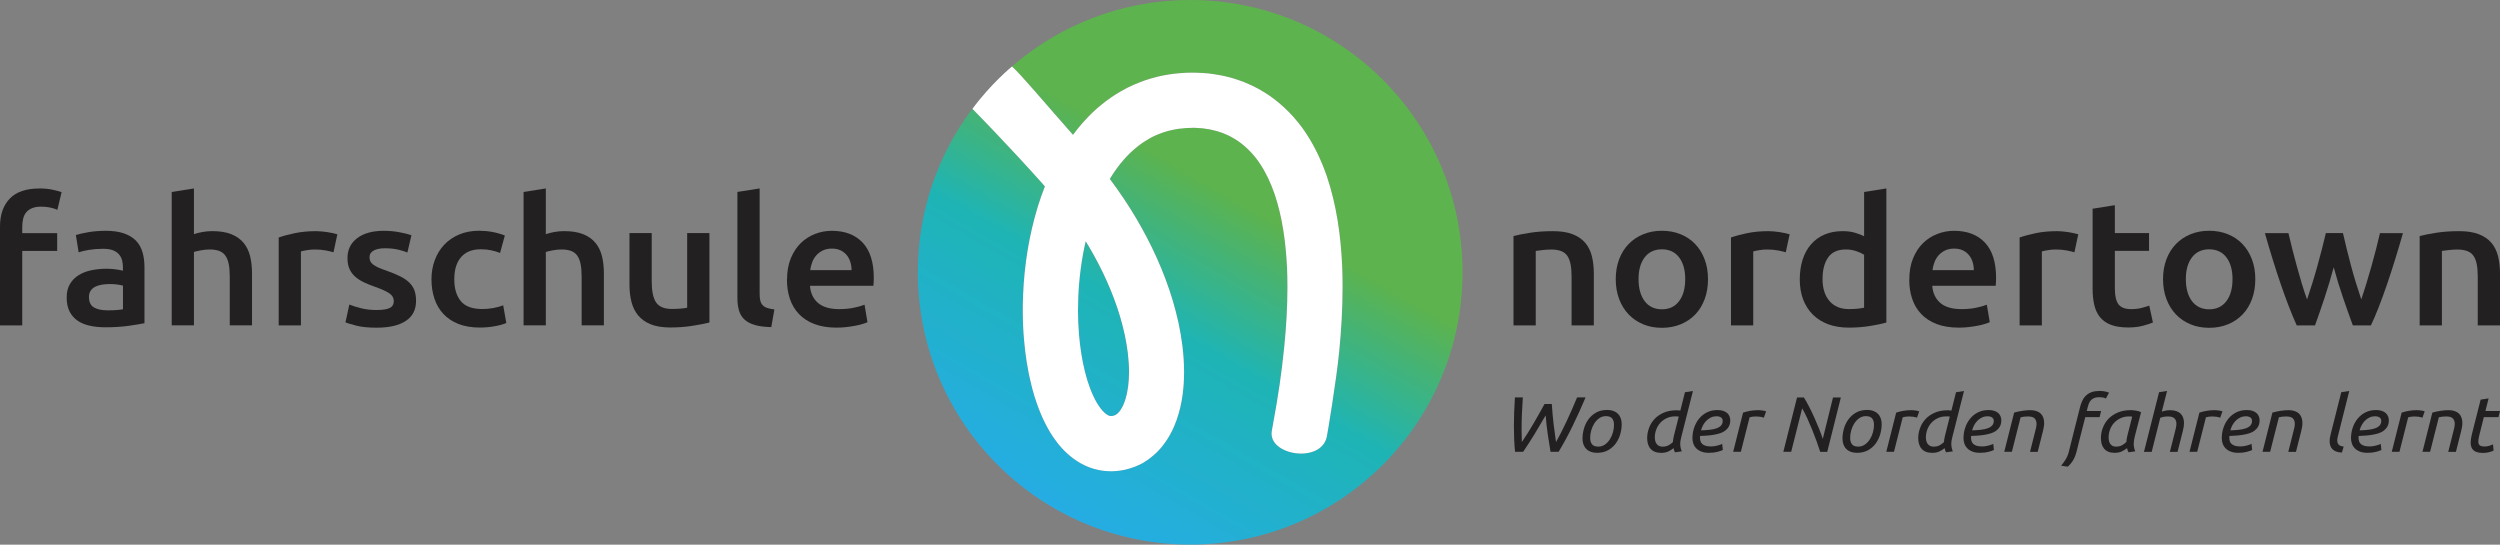 <?xml version="1.0" encoding="UTF-8"?>
<svg id="a" data-name="Ebene 1" xmlns="http://www.w3.org/2000/svg" xmlns:xlink="http://www.w3.org/1999/xlink" viewBox="0 0 963.14 209.84">
  <rect x="0" y="0" width="963.14" height="209.84" fill="#808080" stroke="none"/>
  <defs>
    <linearGradient id="b" data-name="CYANGRÜN" x1="406.07" y1="195.8" x2="511.01" y2="14.04" gradientUnits="userSpaceOnUse">
      <stop offset="0" stop-color="#25ade4"/>
      <stop offset=".39" stop-color="#1eb4b5"/>
      <stop offset=".66" stop-color="#5db34d"/>
    </linearGradient>
    <linearGradient id="c" data-name="CYANGRÜN" x1="389.8" y1="186.4" x2="494.74" y2="4.65" xlink:href="#b"/>
  </defs>
  <g>
    <path d="m458.54,0c-26.26,0-50.27,9.65-68.67,25.59,3.99,3.7,11.17,12.4,23.49,26.35,1.12-1.52,2.31-3.02,3.6-4.47,0,0,0,0,0,0,1.31-1.54,2.41-2.57,3.08-3.29l.26-.28.28-.26c.35-.32.81-.76,1.4-1.3.56-.52,1.24-1.13,2.08-1.79,0,0,0,0,0,0,2.52-2.12,5.16-3.89,7.79-5.41.02-.01.04,0,.06,0,.01-.02.02-.04.04-.05,3.14-1.84,6.2-3.08,8.98-4.08l.19-.07.19-.06c1.11-.35,2.56-.84,4.39-1.27,1.03-.28,1.95-.46,2.72-.6.81-.15,1.48-.25,1.99-.35l.24-.04.24-.03c2.64-.36,5.43-.61,8.37-.61.37,0,.74,0,1.11.01.02,0,.05,0,.08,0,2.04,0,3.56.19,4.57.25l.36.02.35.05c1.02.15,2.56.29,4.56.71,2.04.37,3.52.83,4.5,1.08l.23.06.23.07c.98.31,1.69.57,2.13.71l.05.02,1.34.46s0,0,0,0l1.14.48s0,0,0,0c3.45,1.37,6.33,3.09,8.83,4.72l.12.08.11.08c5.54,3.84,10.21,8.68,13.9,14.13h0s0,.02,0,.02c3.6,5.36,6.24,11.07,8.23,16.79v.04s.03.04.03.04c3.87,11.44,5.37,23.1,5.93,34.33v.05s0,.04,0,.04c.11,2.78.17,5.54.17,8.31,0,8.47-.5,16.86-1.33,25.14h0c-1.1,11-4.57,31.81-4.75,32.55,0,0,0,0,0,0,0,0,0,0,0,0,0,0-.36,1.44,0,0-2.16,10.43-22.68,7.25-21.2-2.15.18-1.11.53-2.96.53-2.96,1.9-10.23,3.26-19.34,4.28-29.55h0c.77-7.72,1.22-15.41,1.22-23.04,0-2.47-.05-4.93-.15-7.39-.49-10.02-1.84-19.7-4.82-28.49-1.51-4.33-3.41-8.35-5.76-11.84-2.26-3.34-5.09-6.25-8.28-8.48-1.87-1.22-3.53-2.14-4.95-2.69l-.14-.06-.14-.06-.59-.25-.6-.21h0s-.02,0-.02,0c-.63-.21-1.09-.37-1.38-.47-1.38-.37-2.26-.61-2.66-.66l-.29-.05-.29-.07c-.43-.11-1.34-.22-2.72-.4-1.34-.1-2.26-.18-2.75-.17h-.06s-.19,0-.19,0h-.19c-.25-.01-.5-.01-.75-.01-1.66,0-3.45.14-5.34.39-.67.12-1.23.21-1.67.29-.5.09-.85.17-1.04.22l-.29.08-.29.06c-.53.11-1.41.38-2.63.77-2.13.77-3.92,1.55-5.31,2.38l-.06.04-.06.04c-1.86,1.07-3.54,2.22-4.96,3.44l-.17.15-.18.14c-.17.13-.45.37-.85.74-.33.3-.75.7-1.25,1.16-.99,1.03-1.69,1.72-2,2.11l-.11.13-.11.12c-1.95,2.2-3.74,4.71-5.38,7.43,3.69,4.93,7.14,10.05,10.29,15.37h0s0,.02,0,.02c5.78,9.82,10.62,20.36,13.98,31.53v.02s.01.02.01.02c.82,2.79,1.55,5.61,2.18,8.47v.04s.02.04.02.04c.6,2.86,1.11,5.78,1.49,8.75v.03s0,.03,0,.03c.39,3.27.64,6.63.64,10.07,0,2.8-.16,5.66-.54,8.54h0s0,.02,0,.02c-.43,3.23-1.14,6.57-2.33,9.91,0,0,0-.02,0-.03v.04s-.01,0,0-.01c-1.2,3.42-2.95,6.93-5.57,10.16h0s0,.02,0,.02c-1.17,1.43-2.61,2.94-4.43,4.33,0,0,0,0,0,.01-.74.6-1.37,1-1.81,1.29-.47.29-.74.45-.8.5l-.55.35-.59.28c-.07.03-.35.18-.85.42-.42.2-1,.47-1.75.74,0,0,0,0,0,0,0,0,0,0-.01,0-.11.04-.22.08-.34.12,0,0,0,0-.01,0-2.17.81-4.35,1.26-6.45,1.43h-.09s-1.09.08-1.09.08h.03c-.33.02-.64.03-.91.03-.65,0-1.05-.04-1.2-.05h-.07c-.84-.03-1.55-.11-2.11-.2-.64-.1-1.1-.19-1.37-.24h-.05s-.05-.02-.05-.02c-2.59-.51-4.89-1.46-6.87-2.57-1.98-1.12-3.67-2.4-5.14-3.72l-.02-.02-.02-.02c-2.99-2.73-5.2-5.78-6.93-8.72h0s0-.01,0-.01c-1.74-2.95-3.08-5.94-4.18-8.86h0c-1.1-2.91-2.01-5.87-2.74-8.87,0,0,0,0,0,.01v-.02s0,0,0,0c-.7-2.82-1.31-5.73-1.77-8.72,0,0,0,.02,0,.03v-.08s0,.03,0,.05c-.46-2.89-.81-5.8-1.05-8.71,0,0,0,.02,0,.03v-.05s0,.01,0,.02c-.33-3.79-.48-7.57-.48-11.33,0-2,.04-4,.13-5.99h0c.49-11.48,2.3-23.01,5.75-34.18h0c.79-2.54,1.67-5.05,2.65-7.53-.23-.27-.46-.54-.7-.8h0c-13.33-14.96-26.43-28.28-26.64-28.47-.26-.25-.57-.6-.59-.61-13.19,17.54-21.01,39.36-21.01,63,0,57.95,46.97,104.92,104.92,104.92s104.92-46.97,104.92-104.92S516.49,0,458.54,0Z" style="fill: url(#b); stroke-width: 0px;"/>
    <path d="m433.27,128.87c-.51-2.33-1.11-4.65-1.79-6.96-2.78-9.27-6.88-18.26-11.92-26.81-.43-.72-.87-1.44-1.32-2.16-1.61,6.99-2.55,14.19-2.85,21.46-.07,1.7-.11,3.41-.11,5.1,0,3.2.13,6.38.4,9.53v.02s0,.02,0,.02c.2,2.4.49,4.79.87,7.17h0s0,.04,0,.04c.35,2.26.82,4.56,1.4,6.89h0s0,.02,0,.02c.53,2.18,1.2,4.32,1.98,6.41.78,2.07,1.65,3.95,2.62,5.6.96,1.64,1.97,2.92,2.92,3.78.49.44.95.77,1.29.96.34.19.53.24.57.25.17.03.3.06.38.07.13,0,.24,0,.33.02l.36-.02c.37-.03.66-.11.8-.17l.29-.12h.02c.06-.04.15-.08.26-.14.12-.08.21-.13.28-.17l.04-.03.26-.19c.13-.09.46-.38.88-.9.74-.91,1.46-2.21,2.01-3.8v-.02s.01-.02.01-.02c.59-1.68,1.02-3.57,1.3-5.62.24-1.87.36-3.8.36-5.78,0-2.43-.17-4.93-.48-7.48-.29-2.3-.69-4.62-1.19-6.96Z" style="fill: url(#c); stroke-width: 0px;"/>
    <path d="m394.51,130.86s0-.02,0-.03c0,0,0-.01,0-.02v.05Z" style="fill: #fff; stroke-width: 0px;"/>
    <path d="m401.86,71.01h0c.24.27.46.54.7.8-.98,2.48-1.86,4.99-2.65,7.52h0c-3.45,11.18-5.27,22.71-5.75,34.18h0c-.08,2-.13,4-.13,6,0,3.76.15,7.54.48,11.33.24,2.91.59,5.82,1.05,8.71.46,2.99,1.07,5.9,1.77,8.72.73,3,1.65,5.96,2.74,8.86h0c1.1,2.92,2.44,5.91,4.18,8.87h0s0,.01,0,.01c1.74,2.94,3.94,5.98,6.93,8.72l.02.02.02.02c1.47,1.32,3.15,2.6,5.14,3.72,1.98,1.11,4.28,2.06,6.87,2.57h.05s.05.02.05.02c.27.05.73.14,1.37.24.56.08,1.27.17,2.11.19h0s.07,0,.07,0c.15,0,.55.05,1.2.05.27,0,.57,0,.91-.03h-.03s1.09-.07,1.09-.07h.09c2.11-.18,4.28-.63,6.45-1.44,0,0,0,0,.01,0,.12-.04.22-.08.34-.12,0,0,0,0,.01,0,0,0,0,0,0,0,.75-.27,1.33-.54,1.75-.74.5-.25.78-.39.85-.42l.59-.28.55-.35c.07-.04.34-.2.8-.5.44-.28,1.07-.69,1.81-1.29,0,0,0,0,0-.01,1.82-1.39,3.26-2.9,4.43-4.33h0s0-.02,0-.02c2.62-3.23,4.36-6.74,5.57-10.16,1.18-3.35,1.9-6.69,2.33-9.91h0s0-.02,0-.02c.38-2.88.54-5.74.54-8.54,0-3.44-.24-6.8-.64-10.07v-.03s0-.03,0-.03c-.38-2.97-.89-5.89-1.49-8.75v-.04s-.02-.04-.02-.04c-.63-2.86-1.36-5.68-2.18-8.47v-.02s-.01-.02-.01-.02c-3.35-11.17-8.2-21.71-13.98-31.53h0s0-.02,0-.02c-3.15-5.32-6.6-10.45-10.29-15.37,1.64-2.72,3.42-5.22,5.38-7.43l.11-.12.11-.13c.31-.39,1-1.08,2-2.11.5-.46.92-.86,1.25-1.16.39-.36.68-.61.85-.74l.18-.14.17-.15c1.43-1.22,3.1-2.37,4.96-3.44l.06-.04.06-.04c1.38-.83,3.18-1.61,5.31-2.38,1.22-.39,2.1-.66,2.63-.77l.29-.06.29-.08c.2-.06.54-.13,1.04-.22.44-.08,1-.17,1.67-.29,1.89-.25,3.68-.39,5.34-.39.25,0,.5,0,.75,0h.19s.19,0,.19,0h.06c.48,0,1.41.07,2.75.17,1.37.18,2.28.3,2.72.4l.29.07.29.05c.4.06,1.29.3,2.66.66.29.1.75.26,1.38.47,0,0,.02,0,.02,0h0s.6.22.6.22l.59.25.14.06.14.06c1.42.55,3.08,1.47,4.95,2.69,3.19,2.23,6.02,5.14,8.28,8.48,2.35,3.49,4.25,7.5,5.76,11.84,2.98,8.79,4.33,18.46,4.82,28.49.1,2.45.15,4.92.15,7.39,0,7.62-.45,15.32-1.22,23.04h0c-1.02,10.2-2.38,19.31-4.28,29.54,0,0-.36,1.85-.53,2.96-1.48,9.4,19.04,12.58,21.2,2.15,0,0,0,0,0,0,.19-.74,3.66-21.56,4.75-32.55h0c.82-8.29,1.33-16.68,1.33-25.15,0-2.76-.05-5.53-.17-8.31v-.04s0-.05,0-.05c-.56-11.23-2.06-22.89-5.93-34.33v-.04s-.03-.04-.03-.04c-1.99-5.72-4.62-11.43-8.23-16.79h0s0-.02,0-.02c-3.69-5.45-8.37-10.29-13.9-14.13l-.11-.08-.12-.08c-2.49-1.63-5.38-3.35-8.83-4.72,0,0,0,0,0,0l-1.14-.48s0,0,0,0l-1.34-.46-.05-.02c-.44-.15-1.15-.41-2.13-.71l-.23-.07-.23-.06c-.98-.24-2.46-.71-4.5-1.08-2-.42-3.54-.56-4.56-.71l-.35-.05-.36-.02c-1.01-.06-2.53-.24-4.57-.25-.02,0-.05,0-.08,0-.37,0-.74-.01-1.11-.01-2.93,0-5.73.25-8.37.61l-.24.03-.24.04c-.51.09-1.18.2-1.99.35-.78.14-1.69.32-2.72.6-1.83.42-3.28.92-4.39,1.27l-.19.06-.19.07c-2.77,1.01-5.84,2.24-8.98,4.08-.02.01-.03.03-.04.05-.02,0-.04,0-.06,0-2.63,1.52-5.27,3.29-7.79,5.41,0,0,0,0,0,0-.84.66-1.52,1.27-2.08,1.79-.59.54-1.05.98-1.4,1.3l-.28.26-.26.28c-.67.72-1.77,1.75-3.08,3.29,0,0,0,0,0,0-1.28,1.45-2.47,2.95-3.6,4.47-12.32-13.95-19.5-22.65-23.49-26.35h0s-8.22,6.74-15.24,16.33c0,0,0,0,0,0,.02.02.33.36.59.61.2.2,13.31,13.52,26.64,28.47Zm32.72,78.08c-.27,2.05-.7,3.94-1.3,5.62v.02s-.01.02-.01.02c-.55,1.59-1.27,2.89-2.01,3.8-.42.52-.75.8-.88.9l-.26.19-.04.03c-.06.04-.15.09-.28.17-.11.06-.2.1-.26.13h-.02s-.29.12-.29.12c-.14.06-.43.14-.8.17l-.36.02c-.09,0-.2-.01-.33-.02-.08-.01-.21-.04-.38-.07-.04,0-.24-.06-.57-.25-.34-.19-.8-.51-1.29-.96-.95-.86-1.96-2.15-2.92-3.78-.97-1.64-1.83-3.53-2.62-5.6-.79-2.09-1.45-4.23-1.98-6.41h0s0-.02,0-.02c-.58-2.33-1.05-4.63-1.4-6.89v-.04s0,0,0,0c-.38-2.38-.67-4.77-.87-7.17v-.02s0-.02,0-.02c-.27-3.15-.4-6.33-.4-9.53,0-1.7.04-3.4.11-5.1.31-7.27,1.24-14.47,2.85-21.46.44.72.89,1.43,1.32,2.16,5.03,8.55,9.14,17.54,11.92,26.81.68,2.31,1.28,4.63,1.79,6.96.49,2.34.9,4.66,1.19,6.96.31,2.55.48,5.06.48,7.48,0,1.98-.11,3.91-.36,5.78Z" style="fill: #fff; stroke-width: 0px;"/>
    <path d="m395.57,139.57s0-.02,0-.03c0-.02,0-.03,0-.05v.08Z" style="fill: #fff; stroke-width: 0px;"/>
    <path d="m453.34,161.76s0,.02,0,.03c0,0,0,0,0,.01v-.04Z" style="fill: #fff; stroke-width: 0px;"/>
    <path d="m397.33,148.28s0,0,0-.01c0,0,0,0,0,0v.02Z" style="fill: #fff; stroke-width: 0px;"/>
    <path d="m511.17,168.21s0,0,0,0c-.36,1.43,0,0,0,0Z" style="fill: #fff; stroke-width: 0px;"/>
  </g>
  <g>
    <g>
      <path d="m15.09,72.6c1.98,0,3.73.17,5.24.51,1.51.34,2.64.65,3.4.92l-1.63,6.8c-.8-.36-1.73-.66-2.8-.88-1.06-.23-2.21-.34-3.44-.34-1.37,0-2.53.19-3.47.58-.95.39-1.7.92-2.27,1.6-.57.68-.97,1.51-1.2,2.48-.24.97-.35,2.03-.35,3.16v2.38h13.46v6.87h-13.46v28.68H0v-38.06c0-4.58,1.25-8.17,3.75-10.77,2.5-2.61,6.28-3.91,11.33-3.91Z" style="fill: #232021; stroke-width: 0px;"/>
      <path d="m40.65,88.91c2.83,0,5.22.34,7.15,1.02,1.94.68,3.48,1.63,4.64,2.85,1.16,1.22,1.98,2.71,2.48,4.45.5,1.75.74,3.66.74,5.74v21.55c-1.32.27-3.32.6-5.99.99-2.67.38-5.68.58-9.03.58-2.22,0-4.25-.2-6.09-.61-1.84-.41-3.41-1.06-4.71-1.97-1.3-.91-2.31-2.08-3.05-3.53-.73-1.45-1.1-3.24-1.1-5.37s.41-3.76,1.24-5.17c.83-1.4,1.95-2.55,3.36-3.43,1.42-.88,3.06-1.52,4.92-1.9,1.86-.38,3.81-.58,5.84-.58.94,0,1.94.06,2.98.17,1.04.11,2.15.31,3.33.58v-1.36c0-.95-.12-1.86-.35-2.72-.24-.86-.65-1.62-1.24-2.28-.59-.66-1.37-1.17-2.34-1.53-.97-.36-2.19-.54-3.65-.54-1.98,0-3.8.14-5.45.41-1.65.27-3,.59-4.04.95l-1.06-6.66c1.09-.36,2.67-.72,4.75-1.09,2.08-.36,4.3-.54,6.66-.54Zm.71,30.65c2.64,0,4.65-.14,6.02-.41v-9.11c-.47-.14-1.16-.27-2.05-.41-.9-.14-1.89-.2-2.98-.2-.94,0-1.9.07-2.87.2-.97.14-1.84.39-2.62.75-.78.36-1.41.87-1.88,1.53-.47.66-.71,1.49-.71,2.48,0,1.95.64,3.3,1.91,4.04,1.27.75,3,1.12,5.17,1.12Z" style="fill: #232021; stroke-width: 0px;"/>
      <path d="m66.15,125.34v-51.38l8.57-1.36v17.6c.94-.32,2.04-.59,3.29-.82,1.25-.23,2.49-.34,3.72-.34,2.98,0,5.44.4,7.4,1.19,1.96.79,3.53,1.9,4.71,3.33,1.18,1.43,2.02,3.14,2.51,5.13.5,2,.74,4.21.74,6.66v19.98h-8.57v-18.69c0-1.9-.13-3.52-.39-4.86-.26-1.34-.69-2.42-1.27-3.26-.59-.84-1.38-1.45-2.37-1.83-.99-.38-2.22-.58-3.68-.58-1.13,0-2.29.11-3.47.34-1.18.23-2.05.43-2.62.61v28.27h-8.57Z" style="fill: #232021; stroke-width: 0px;"/>
      <path d="m128.48,97.2c-.71-.23-1.69-.46-2.94-.71-1.25-.25-2.7-.37-4.36-.37-.95,0-1.95.09-3.01.27-1.06.18-1.81.34-2.23.48v28.48h-8.57v-33.85c1.65-.59,3.72-1.14,6.2-1.67,2.48-.52,5.23-.78,8.25-.78.57,0,1.23.03,1.98.1.75.07,1.51.16,2.27.27.75.11,1.49.25,2.2.41.71.16,1.27.31,1.7.44l-1.49,6.93Z" style="fill: #232021; stroke-width: 0px;"/>
      <path d="m145.19,119.43c2.27,0,3.92-.26,4.96-.78,1.04-.52,1.56-1.42,1.56-2.69,0-1.18-.56-2.15-1.66-2.92-1.11-.77-2.94-1.61-5.49-2.51-1.56-.54-2.99-1.12-4.29-1.73-1.3-.61-2.42-1.33-3.36-2.14-.95-.82-1.69-1.8-2.23-2.96-.54-1.16-.81-2.57-.81-4.25,0-3.26,1.25-5.83,3.75-7.71,2.5-1.88,5.9-2.82,10.2-2.82,2.17,0,4.25.19,6.23.58,1.98.39,3.47.76,4.46,1.12l-1.56,6.66c-.95-.41-2.15-.78-3.61-1.12-1.46-.34-3.16-.51-5.1-.51-1.75,0-3.16.28-4.25.85-1.09.57-1.63,1.44-1.63,2.62,0,.59.11,1.11.32,1.56.21.45.58.87,1.1,1.26.52.39,1.2.77,2.05,1.16s1.89.78,3.12,1.19c2.03.72,3.75,1.44,5.17,2.14,1.42.7,2.59,1.5,3.51,2.38.92.88,1.59,1.89,2.02,3.02.42,1.13.64,2.49.64,4.08,0,3.4-1.31,5.97-3.93,7.71-2.62,1.74-6.36,2.62-11.23,2.62-3.26,0-5.88-.26-7.86-.78-1.98-.52-3.38-.94-4.18-1.26l1.49-6.87c1.27.5,2.8.98,4.57,1.43,1.77.45,3.79.68,6.06.68Z" style="fill: #232021; stroke-width: 0px;"/>
      <path d="m166.23,107.6c0-2.63.42-5.09,1.27-7.38.85-2.29,2.06-4.27,3.65-5.95,1.58-1.68,3.51-2.99,5.77-3.94s4.82-1.43,7.65-1.43c3.49,0,6.8.61,9.92,1.83l-1.84,6.73c-.99-.41-2.11-.75-3.36-1.02-1.25-.27-2.58-.41-4-.41-3.35,0-5.9,1.01-7.65,3.02-1.75,2.02-2.62,4.86-2.62,8.53s.83,6.33,2.48,8.39c1.65,2.06,4.44,3.09,8.36,3.09,1.46,0,2.9-.14,4.32-.41,1.42-.27,2.64-.61,3.68-1.02l1.2,6.8c-.94.45-2.37.86-4.29,1.22-1.91.36-3.88.54-5.91.54-3.16,0-5.91-.47-8.25-1.39s-4.27-2.22-5.81-3.87c-1.54-1.65-2.68-3.62-3.44-5.91-.76-2.29-1.13-4.77-1.13-7.44Z" style="fill: #232021; stroke-width: 0px;"/>
      <path d="m201.71,125.34v-51.38l8.57-1.36v17.6c.94-.32,2.04-.59,3.29-.82,1.25-.23,2.49-.34,3.72-.34,2.98,0,5.44.4,7.4,1.19,1.96.79,3.53,1.9,4.71,3.33,1.18,1.43,2.02,3.14,2.51,5.13.5,2,.74,4.21.74,6.66v19.98h-8.57v-18.69c0-1.9-.13-3.52-.39-4.86-.26-1.34-.69-2.42-1.27-3.26-.59-.84-1.38-1.45-2.37-1.83-.99-.38-2.22-.58-3.68-.58-1.13,0-2.29.11-3.47.34-1.18.23-2.05.43-2.62.61v28.27h-8.57Z" style="fill: #232021; stroke-width: 0px;"/>
      <path d="m273.32,124.25c-1.65.41-3.8.83-6.45,1.26-2.65.43-5.55.65-8.71.65-2.97,0-5.47-.41-7.47-1.22-2.01-.82-3.61-1.95-4.82-3.4-1.2-1.45-2.07-3.18-2.58-5.2-.52-2.02-.78-4.22-.78-6.63v-19.91h8.57v18.62c0,3.81.58,6.52,1.73,8.16,1.16,1.63,3.18,2.45,6.06,2.45,1.04,0,2.14-.04,3.29-.14,1.16-.09,2.02-.2,2.58-.34v-28.75h8.57v34.46Z" style="fill: #232021; stroke-width: 0px;"/>
      <path d="m297.12,126.02c-2.55-.05-4.66-.32-6.34-.82-1.68-.5-3.01-1.21-4-2.14-.99-.93-1.69-2.08-2.09-3.47-.4-1.38-.6-2.96-.6-4.72v-40.92l8.57-1.36v40.71c0,1,.08,1.83.25,2.51.16.68.46,1.26.89,1.73.42.48,1,.84,1.74,1.09.73.25,1.66.44,2.8.58l-1.2,6.8Z" style="fill: #232021; stroke-width: 0px;"/>
      <path d="m303.21,107.74c0-3.13.48-5.87,1.45-8.22.97-2.36,2.25-4.32,3.86-5.88,1.6-1.56,3.45-2.74,5.52-3.53,2.08-.79,4.2-1.19,6.37-1.19,5.1,0,9.08,1.52,11.93,4.55,2.86,3.04,4.29,7.57,4.29,13.59,0,.45-.01.96-.04,1.53-.02.57-.06,1.08-.11,1.53h-24.44c.24,2.85,1.29,5.06,3.15,6.63,1.86,1.56,4.57,2.34,8.11,2.34,2.08,0,3.98-.18,5.7-.54,1.72-.36,3.08-.75,4.07-1.16l1.13,6.73c-.47.23-1.12.47-1.95.71-.83.25-1.77.48-2.83.68-1.06.2-2.21.37-3.44.51-1.23.14-2.48.2-3.75.2-3.26,0-6.09-.47-8.5-1.39s-4.39-2.22-5.95-3.87c-1.56-1.65-2.72-3.6-3.47-5.85-.76-2.24-1.13-4.7-1.13-7.37Zm24.86-3.67c0-1.13-.17-2.21-.5-3.23-.33-1.02-.81-1.9-1.45-2.65-.64-.75-1.42-1.34-2.34-1.77-.92-.43-2.02-.65-3.29-.65s-2.48.24-3.47.71c-.99.48-1.83,1.1-2.51,1.87-.69.77-1.22,1.65-1.59,2.65-.38,1-.64,2.02-.78,3.06h15.94Z" style="fill: #232021; stroke-width: 0px;"/>
    </g>
    <g>
      <path d="m583.08,90.95c1.65-.45,3.8-.88,6.45-1.29,2.64-.41,5.57-.61,8.78-.61,3.02,0,5.55.4,7.58,1.19,2.03.79,3.65,1.9,4.85,3.33,1.2,1.43,2.05,3.15,2.55,5.17.5,2.02.74,4.23.74,6.63v19.98h-8.57v-18.69c0-1.9-.13-3.52-.39-4.86-.26-1.34-.69-2.42-1.27-3.26-.59-.84-1.39-1.45-2.41-1.83-1.02-.38-2.26-.58-3.72-.58-1.09,0-2.22.07-3.4.2-1.18.14-2.05.25-2.62.34v28.68h-8.57v-34.39Z" style="fill: #232021; stroke-width: 0px;"/>
      <path d="m658.02,107.53c0,2.81-.42,5.37-1.27,7.68-.85,2.31-2.05,4.28-3.61,5.91-1.56,1.63-3.44,2.9-5.63,3.81-2.2.91-4.62,1.36-7.26,1.36s-5.05-.45-7.22-1.36c-2.17-.91-4.04-2.17-5.6-3.81-1.56-1.63-2.77-3.6-3.65-5.91-.87-2.31-1.31-4.87-1.31-7.68s.44-5.36,1.31-7.65c.87-2.29,2.1-4.25,3.68-5.88,1.58-1.63,3.46-2.89,5.63-3.77,2.17-.88,4.56-1.33,7.15-1.33s4.99.44,7.19,1.33c2.2.88,4.07,2.14,5.63,3.77,1.56,1.63,2.77,3.59,3.65,5.88.87,2.29,1.31,4.84,1.31,7.65Zm-8.78,0c0-3.53-.79-6.33-2.37-8.39-1.58-2.06-3.79-3.09-6.62-3.09s-5.04,1.03-6.62,3.09c-1.58,2.06-2.37,4.86-2.37,8.39s.79,6.41,2.37,8.5c1.58,2.08,3.79,3.13,6.62,3.13s5.04-1.04,6.62-3.13c1.58-2.08,2.37-4.92,2.37-8.5Z" style="fill: #232021; stroke-width: 0px;"/>
      <path d="m687.98,97.2c-.71-.23-1.69-.46-2.94-.71-1.25-.25-2.7-.37-4.36-.37-.95,0-1.95.09-3.01.27-1.06.18-1.81.34-2.23.48v28.48h-8.57v-33.85c1.65-.59,3.72-1.14,6.2-1.67,2.48-.52,5.23-.78,8.25-.78.57,0,1.23.03,1.98.1.75.07,1.51.16,2.27.27.75.11,1.49.25,2.2.41.71.16,1.28.31,1.7.44l-1.49,6.93Z" style="fill: #232021; stroke-width: 0px;"/>
      <path d="m726.72,124.25c-1.7.5-3.84.95-6.41,1.36-2.57.41-5.28.61-8.11.61s-5.55-.43-7.86-1.29c-2.31-.86-4.29-2.09-5.91-3.7-1.63-1.61-2.88-3.56-3.75-5.84-.87-2.29-1.31-4.86-1.31-7.71s.37-5.36,1.1-7.65c.73-2.29,1.81-4.25,3.22-5.88,1.42-1.63,3.14-2.89,5.17-3.77,2.03-.88,4.37-1.33,7.01-1.33,1.79,0,3.38.2,4.75.61,1.37.41,2.55.86,3.54,1.36v-17.06l8.57-1.36v51.65Zm-24.58-16.79c0,3.62.9,6.47,2.69,8.53,1.79,2.06,4.27,3.09,7.44,3.09,1.37,0,2.54-.06,3.51-.17.97-.11,1.76-.24,2.37-.37v-20.39c-.76-.5-1.76-.96-3.01-1.39-1.25-.43-2.59-.65-4-.65-3.12,0-5.4,1.02-6.83,3.06-1.44,2.04-2.16,4.8-2.16,8.29Z" style="fill: #232021; stroke-width: 0px;"/>
      <path d="m735.57,107.74c0-3.13.48-5.87,1.45-8.22.97-2.36,2.25-4.32,3.86-5.88,1.6-1.56,3.45-2.74,5.52-3.53,2.08-.79,4.2-1.19,6.38-1.19,5.1,0,9.08,1.52,11.93,4.55,2.86,3.04,4.29,7.57,4.29,13.59,0,.45-.01.96-.04,1.53-.02.57-.06,1.08-.11,1.53h-24.44c.24,2.85,1.29,5.06,3.15,6.63,1.86,1.56,4.57,2.34,8.11,2.34,2.08,0,3.98-.18,5.7-.54,1.72-.36,3.08-.75,4.07-1.16l1.13,6.73c-.47.23-1.12.47-1.95.71-.83.25-1.77.48-2.83.68s-2.21.37-3.44.51c-1.23.14-2.48.2-3.75.2-3.26,0-6.09-.47-8.5-1.39s-4.39-2.22-5.95-3.87c-1.56-1.65-2.72-3.6-3.47-5.85-.76-2.24-1.13-4.7-1.13-7.37Zm24.86-3.67c0-1.13-.17-2.21-.5-3.23-.33-1.02-.81-1.9-1.45-2.65-.64-.75-1.42-1.34-2.34-1.77-.92-.43-2.02-.65-3.29-.65s-2.48.24-3.47.71c-.99.48-1.83,1.1-2.51,1.87s-1.22,1.65-1.59,2.65c-.38,1-.64,2.02-.78,3.06h15.94Z" style="fill: #232021; stroke-width: 0px;"/>
      <path d="m799.18,97.2c-.71-.23-1.69-.46-2.94-.71-1.25-.25-2.7-.37-4.36-.37-.95,0-1.95.09-3.01.27-1.06.18-1.81.34-2.23.48v28.48h-8.57v-33.85c1.65-.59,3.72-1.14,6.2-1.67,2.48-.52,5.23-.78,8.25-.78.57,0,1.23.03,1.98.1.75.07,1.51.16,2.27.27.75.11,1.49.25,2.2.41.71.16,1.28.31,1.7.44l-1.49,6.93Z" style="fill: #232021; stroke-width: 0px;"/>
      <path d="m806.19,80.41l8.57-1.36v10.74h13.17v6.87h-13.17v14.48c0,2.85.47,4.89,1.42,6.12.94,1.22,2.55,1.83,4.82,1.83,1.56,0,2.94-.16,4.14-.48,1.2-.32,2.16-.61,2.87-.88l1.42,6.52c-.99.41-2.29.83-3.9,1.26s-3.49.65-5.67.65c-2.64,0-4.85-.34-6.62-1.02s-3.18-1.67-4.21-2.96c-1.04-1.29-1.77-2.85-2.2-4.69-.42-1.83-.64-3.93-.64-6.29v-30.79Z" style="fill: #232021; stroke-width: 0px;"/>
      <path d="m868.87,107.53c0,2.81-.42,5.37-1.27,7.68-.85,2.31-2.05,4.28-3.61,5.91-1.56,1.63-3.44,2.9-5.63,3.81-2.2.91-4.62,1.36-7.26,1.36s-5.05-.45-7.22-1.36c-2.17-.91-4.04-2.17-5.6-3.81-1.56-1.63-2.77-3.6-3.65-5.91-.87-2.31-1.31-4.87-1.31-7.68s.44-5.36,1.31-7.65c.87-2.29,2.1-4.25,3.68-5.88,1.58-1.63,3.46-2.89,5.63-3.77,2.17-.88,4.56-1.33,7.15-1.33s4.99.44,7.19,1.33c2.2.88,4.07,2.14,5.63,3.77,1.56,1.63,2.77,3.59,3.65,5.88.87,2.29,1.31,4.84,1.31,7.65Zm-8.78,0c0-3.53-.79-6.33-2.37-8.39-1.58-2.06-3.79-3.09-6.62-3.09s-5.04,1.03-6.62,3.09c-1.58,2.06-2.37,4.86-2.37,8.39s.79,6.41,2.37,8.5c1.58,2.08,3.79,3.13,6.62,3.13s5.04-1.04,6.62-3.13c1.58-2.08,2.37-4.92,2.37-8.5Z" style="fill: #232021; stroke-width: 0px;"/>
      <path d="m899.08,102.98c-1.09,3.99-2.25,7.87-3.5,11.66-1.25,3.78-2.49,7.35-3.71,10.71h-7.04c-.95-2.08-1.94-4.46-2.98-7.14-1.04-2.67-2.08-5.53-3.12-8.56-1.04-3.04-2.08-6.23-3.12-9.58-1.04-3.35-2.06-6.77-3.05-10.26h9.07c.43,1.9.93,3.95,1.49,6.15.57,2.2,1.16,4.44,1.78,6.73.62,2.29,1.26,4.52,1.92,6.69.66,2.18,1.33,4.17,1.99,5.98.71-2.08,1.41-4.24,2.09-6.46.69-2.22,1.34-4.44,1.95-6.66.62-2.22,1.2-4.38,1.74-6.49.54-2.11,1.03-4.09,1.46-5.95h6.59c.42,1.86.9,3.84,1.41,5.95s1.07,4.27,1.66,6.49c.59,2.22,1.22,4.44,1.91,6.66.68,2.22,1.38,4.37,2.08,6.46.62-1.81,1.26-3.81,1.92-5.98.66-2.17,1.32-4.41,1.96-6.69.64-2.29,1.25-4.53,1.81-6.73.57-2.2,1.07-4.25,1.5-6.15h8.86c-.99,3.49-2.01,6.91-3.05,10.26-1.04,3.35-2.08,6.55-3.12,9.58-1.04,3.04-2.08,5.89-3.12,8.56-1.04,2.67-2.06,5.05-3.05,7.14h-6.97c-1.23-3.35-2.49-6.92-3.79-10.71-1.3-3.78-2.49-7.67-3.57-11.66Z" style="fill: #232021; stroke-width: 0px;"/>
      <path d="m932.19,90.95c1.65-.45,3.8-.88,6.45-1.29,2.64-.41,5.57-.61,8.78-.61,3.02,0,5.55.4,7.58,1.19,2.03.79,3.65,1.9,4.85,3.33,1.2,1.43,2.05,3.15,2.55,5.17.5,2.02.74,4.23.74,6.63v19.98h-8.57v-18.69c0-1.9-.13-3.52-.39-4.86-.26-1.34-.68-2.42-1.27-3.26-.59-.84-1.39-1.45-2.41-1.83-1.02-.38-2.26-.58-3.72-.58-1.09,0-2.22.07-3.4.2-1.18.14-2.05.25-2.62.34v28.68h-8.57v-34.39Z" style="fill: #232021; stroke-width: 0px;"/>
    </g>
  </g>
  <g>
    <path d="m597.84,155.65c.17,2.7.41,5.32.71,7.86.31,2.54.61,4.81.91,6.8.64-1.13,1.3-2.37,1.99-3.72.69-1.35,1.38-2.77,2.07-4.25.69-1.48,1.38-3,2.07-4.56.69-1.56,1.35-3.12,1.99-4.67h3.27c-1.7,3.99-3.38,7.71-5.07,11.15-1.68,3.45-3.46,6.71-5.32,9.79h-3.11c-.36-2.14-.71-4.34-1.05-6.6-.34-2.27-.61-4.74-.83-7.42-1.44,2.5-2.86,4.88-4.24,7.15-1.39,2.27-2.87,4.56-4.43,6.88h-3.11c-.17-1.63-.29-3.26-.35-4.9-.06-1.63-.1-3.33-.1-5.08s.03-3.52.1-5.31c.06-1.78.16-3.67.29-5.67h3.05c-.15,2.12-.27,4.21-.35,6.27-.08,2.07-.13,4.17-.13,6.3,0,1.55.03,3.09.1,4.63,1.46-2.14,2.92-4.44,4.37-6.92,1.45-2.48,2.91-5.06,4.37-7.74h2.83Z" style="fill: #232021; stroke-width: 0px;"/>
    <path d="m615.23,174.45c-1.74,0-3.1-.49-4.08-1.47-.99-.98-1.48-2.32-1.48-4.04,0-1.17.17-2.4.52-3.69.35-1.29.91-2.48,1.67-3.57s1.75-1.98,2.96-2.69c1.21-.71,2.67-1.06,4.39-1.06s3.1.49,4.08,1.47c.99.98,1.48,2.32,1.48,4.04,0,1.17-.17,2.4-.52,3.69-.35,1.29-.91,2.48-1.67,3.57s-1.75,1.99-2.96,2.69c-1.21.7-2.67,1.06-4.39,1.06Zm.51-2.39c.95,0,1.81-.26,2.56-.79.75-.52,1.39-1.19,1.91-2.01.52-.82.92-1.72,1.19-2.71.28-.99.41-1.94.41-2.87,0-1.03-.23-1.84-.7-2.45-.47-.6-1.27-.91-2.42-.91-.95,0-1.81.26-2.56.79-.75.52-1.39,1.19-1.91,2.01-.52.82-.92,1.72-1.19,2.71-.28.99-.41,1.95-.41,2.87,0,1.03.23,1.84.7,2.45.47.6,1.27.91,2.42.91Z" style="fill: #232021; stroke-width: 0px;"/>
    <path d="m647.32,170.95c0,.46.04.93.13,1.41.08.47.23.98.45,1.53l-2.61.36c-.23-.44-.41-.98-.54-1.6-.47.4-1.09.81-1.87,1.21-.78.4-1.75.61-2.89.61-.93,0-1.74-.14-2.42-.41-.68-.27-1.24-.66-1.68-1.16-.45-.5-.77-1.1-.99-1.8-.21-.7-.32-1.46-.32-2.28,0-1.35.24-2.67.72-3.96s1.19-2.44,2.13-3.45c.94-1.01,2.12-1.82,3.54-2.43,1.42-.61,3.07-.92,4.96-.92.23,0,.47,0,.7.03.23.02.48.05.73.09l1.78-7.07,3.08-.48-4.48,17.68c-.11.46-.2.91-.29,1.33-.08.42-.13.87-.13,1.33Zm-6.74,1.12c.89,0,1.65-.18,2.27-.53.62-.35,1.17-.76,1.64-1.22.02-.32.06-.67.11-1.04.05-.37.13-.78.24-1.22l1.91-7.56c-.19-.04-.4-.07-.64-.07-.23,0-.46-.02-.67-.02-1.21,0-2.3.22-3.27.67-.98.44-1.81,1.04-2.49,1.78-.69.75-1.22,1.61-1.59,2.59-.37.98-.56,2-.56,3.07,0,.46.05.91.16,1.33.11.42.28.8.51,1.13.23.33.55.6.94.8.39.2.87.3,1.45.3Z" style="fill: #232021; stroke-width: 0px;"/>
    <path d="m658.35,174.45c-1.08,0-2.01-.15-2.8-.44-.78-.29-1.44-.7-1.97-1.21-.53-.51-.92-1.11-1.18-1.8-.25-.68-.38-1.41-.38-2.18,0-1.41.22-2.77.67-4.08.45-1.31,1.08-2.47,1.91-3.48.83-1.01,1.83-1.81,3.02-2.4s2.53-.89,4.04-.89c.87,0,1.62.11,2.24.32.62.21,1.13.5,1.53.86.39.36.68.78.87,1.26s.29.96.29,1.47c0,.95-.18,1.75-.54,2.4-.36.66-.84,1.2-1.43,1.65-.59.44-1.29.79-2.08,1.03-.79.24-1.62.43-2.48.57-.86.14-1.73.24-2.61.29-.88.05-1.71.1-2.49.14-.02.16-.03.29-.03.39v.24c0,.46.06.9.17,1.31.12.41.33.78.65,1.09.32.31.76.56,1.32.74.56.18,1.3.27,2.21.27.4,0,.82-.04,1.26-.11.43-.07.85-.16,1.24-.27.39-.11.74-.22,1.05-.33.31-.11.52-.22.65-.32l.25,2.39c-.42.22-1.11.46-2.05.71-.94.25-2.05.38-3.32.38Zm-3.02-8.65c1.23-.04,2.35-.12,3.37-.23,1.02-.11,1.9-.3,2.64-.57.74-.27,1.32-.64,1.73-1.1.41-.46.62-1.07.62-1.81,0-.18-.04-.37-.11-.57-.07-.2-.2-.39-.38-.56-.18-.17-.43-.31-.75-.42-.32-.11-.71-.17-1.18-.17-.74,0-1.44.15-2.08.45-.65.3-1.22.7-1.73,1.19-.51.49-.94,1.07-1.3,1.72-.36.66-.64,1.35-.83,2.07Z" style="fill: #232021; stroke-width: 0px;"/>
    <path d="m677.19,158.01c.25,0,.54.01.86.03.32.02.63.06.94.11.31.05.59.1.84.15.25.05.45.11.57.17l-.86,2.45c-.42-.16-.91-.28-1.46-.36-.55-.08-1.08-.12-1.59-.12-.44,0-.88.03-1.32.09-.43.06-.81.14-1.13.24l-3.37,13.3h-2.96l3.81-15.11c.85-.28,1.76-.51,2.73-.68.97-.17,1.95-.26,2.92-.26Z" style="fill: #232021; stroke-width: 0px;"/>
    <path d="m701.25,174.06c-.38-1.17-.84-2.5-1.37-3.99-.53-1.49-1.11-3-1.73-4.53-.62-1.53-1.27-3.02-1.92-4.46-.66-1.44-1.3-2.7-1.94-3.76l-4.23,16.75h-3.02l5.28-20.95h2.64c.68,1.09,1.37,2.32,2.08,3.7.71,1.38,1.39,2.8,2.03,4.25.65,1.45,1.24,2.87,1.8,4.26.55,1.39,1.01,2.64,1.37,3.75l3.94-15.96h3.02l-5.24,20.95h-2.7Z" style="fill: #232021; stroke-width: 0px;"/>
    <path d="m715.39,174.45c-1.74,0-3.1-.49-4.08-1.47-.99-.98-1.48-2.32-1.48-4.04,0-1.17.17-2.4.52-3.69.35-1.29.91-2.48,1.67-3.57s1.75-1.98,2.96-2.69c1.21-.71,2.67-1.06,4.39-1.06s3.1.49,4.08,1.47c.99.98,1.48,2.32,1.48,4.04,0,1.17-.17,2.4-.52,3.69-.35,1.29-.91,2.48-1.67,3.57s-1.75,1.99-2.96,2.69c-1.21.7-2.67,1.06-4.39,1.06Zm.51-2.39c.95,0,1.81-.26,2.56-.79.75-.52,1.39-1.19,1.91-2.01.52-.82.92-1.72,1.19-2.71.28-.99.41-1.94.41-2.87,0-1.03-.23-1.84-.7-2.45-.47-.6-1.27-.91-2.42-.91-.95,0-1.81.26-2.56.79-.75.52-1.39,1.19-1.91,2.01-.52.82-.92,1.72-1.19,2.71-.28.99-.41,1.95-.41,2.87,0,1.03.23,1.84.7,2.45.47.6,1.27.91,2.42.91Z" style="fill: #232021; stroke-width: 0px;"/>
    <path d="m736.18,158.01c.25,0,.54.01.86.03.32.02.63.06.94.11.31.05.59.1.84.15.25.05.45.11.57.17l-.86,2.45c-.42-.16-.91-.28-1.46-.36-.55-.08-1.08-.12-1.59-.12-.44,0-.88.03-1.32.09-.43.06-.81.14-1.13.24l-3.37,13.3h-2.96l3.81-15.11c.85-.28,1.76-.51,2.73-.68.97-.17,1.95-.26,2.92-.26Z" style="fill: #232021; stroke-width: 0px;"/>
    <path d="m751.75,170.95c0,.46.04.93.13,1.41.08.47.23.98.45,1.53l-2.61.36c-.23-.44-.41-.98-.54-1.6-.47.4-1.09.81-1.87,1.21-.78.4-1.75.61-2.89.61-.93,0-1.74-.14-2.42-.41-.68-.27-1.24-.66-1.68-1.16-.45-.5-.77-1.1-.99-1.8-.21-.7-.32-1.46-.32-2.28,0-1.35.24-2.67.72-3.96s1.19-2.44,2.13-3.45c.94-1.01,2.12-1.82,3.54-2.43,1.42-.61,3.07-.92,4.96-.92.23,0,.47,0,.7.03.23.02.48.05.73.09l1.78-7.07,3.08-.48-4.48,17.68c-.11.46-.2.91-.29,1.33-.08.42-.13.87-.13,1.33Zm-6.74,1.12c.89,0,1.65-.18,2.27-.53.62-.35,1.17-.76,1.64-1.22.02-.32.06-.67.11-1.04.05-.37.13-.78.24-1.22l1.91-7.56c-.19-.04-.4-.07-.64-.07-.23,0-.46-.02-.67-.02-1.21,0-2.3.22-3.27.67-.98.44-1.81,1.04-2.49,1.78-.69.75-1.22,1.61-1.59,2.59-.37.98-.56,2-.56,3.07,0,.46.05.91.16,1.33.11.42.28.8.51,1.13.23.33.55.6.94.8.39.2.87.3,1.45.3Z" style="fill: #232021; stroke-width: 0px;"/>
    <path d="m762.78,174.45c-1.08,0-2.01-.15-2.8-.44-.78-.29-1.44-.7-1.97-1.21-.53-.51-.92-1.11-1.18-1.8-.25-.68-.38-1.41-.38-2.18,0-1.41.22-2.77.67-4.08.45-1.31,1.08-2.47,1.91-3.48.83-1.01,1.83-1.81,3.02-2.4s2.53-.89,4.04-.89c.87,0,1.62.11,2.24.32.62.21,1.13.5,1.53.86.39.36.68.78.87,1.26s.29.96.29,1.47c0,.95-.18,1.75-.54,2.4-.36.66-.84,1.2-1.43,1.65-.59.44-1.29.79-2.08,1.03-.79.24-1.62.43-2.48.57-.86.14-1.73.24-2.61.29-.88.05-1.71.1-2.49.14-.02.16-.03.29-.03.39v.24c0,.46.06.9.17,1.31.12.41.33.78.65,1.09.32.31.76.56,1.32.74.56.18,1.3.27,2.21.27.4,0,.82-.04,1.26-.11.43-.07.85-.16,1.24-.27.39-.11.74-.22,1.05-.33.31-.11.52-.22.65-.32l.25,2.39c-.42.22-1.11.46-2.05.71-.94.25-2.05.38-3.32.38Zm-3.02-8.65c1.23-.04,2.35-.12,3.37-.23,1.02-.11,1.9-.3,2.64-.57.74-.27,1.32-.64,1.73-1.1.41-.46.62-1.07.62-1.81,0-.18-.04-.37-.11-.57-.07-.2-.2-.39-.38-.56-.18-.17-.43-.31-.75-.42-.32-.11-.71-.17-1.18-.17-.74,0-1.44.15-2.08.45-.65.3-1.22.7-1.73,1.19-.51.49-.94,1.07-1.3,1.72-.36.66-.64,1.35-.83,2.07Z" style="fill: #232021; stroke-width: 0px;"/>
    <path d="m775.11,174.06h-2.96l3.81-15.11c.97-.28,2.03-.51,3.16-.68,1.13-.17,2.14-.26,3.03-.26.95,0,1.77.13,2.46.38.69.25,1.24.59,1.67,1.03.42.43.74.96.94,1.57.2.62.3,1.28.3,2.01,0,.46-.04.95-.13,1.47-.08.51-.19,1.03-.32,1.56l-2.03,8.04h-2.96l1.87-7.44c.15-.56.29-1.14.43-1.72.14-.58.21-1.14.21-1.66,0-.81-.23-1.48-.7-2.01-.47-.53-1.33-.8-2.61-.8-.53,0-1.05.03-1.56.09-.51.06-.93.14-1.27.24l-3.37,13.3Z" style="fill: #232021; stroke-width: 0px;"/>
    <path d="m803.93,158.34h5.53l-.57,2.36h-5.53l-2.54,9.98c-.25,1.03-.48,1.94-.67,2.75s-.42,1.56-.68,2.27c-.27.71-.61,1.39-1.05,2.04-.43.65-1.02,1.33-1.76,2.04l-2.61-.36c.64-.79,1.13-1.45,1.49-2,.36-.54.66-1.1.91-1.66s.46-1.21.64-1.95c.18-.74.42-1.69.71-2.86l3.53-14.03c.25-1.01.58-1.9.97-2.69.39-.79.89-1.45,1.49-1.98.6-.53,1.32-.94,2.14-1.22.83-.28,1.81-.42,2.96-.42.74,0,1.45.07,2.11.21.67.14,1.17.29,1.51.45l-1.18,2.24c-.17-.08-.46-.18-.87-.3-.41-.12-1.02-.18-1.83-.18-.7,0-1.29.1-1.78.29-.49.19-.9.46-1.24.8-.34.34-.61.76-.81,1.24-.2.48-.38,1.03-.52,1.63l-.35,1.36Z" style="fill: #232021; stroke-width: 0px;"/>
    <path d="m820.01,174.24c-.11-.22-.21-.47-.32-.74-.11-.27-.19-.56-.25-.86-.47.4-1.09.81-1.88,1.21-.78.4-1.75.61-2.89.61-.93,0-1.73-.14-2.4-.42-.67-.28-1.21-.67-1.64-1.18s-.74-1.1-.94-1.78c-.2-.68-.3-1.44-.3-2.27,0-1.35.24-2.67.72-3.96s1.19-2.44,2.14-3.45c.95-1.01,2.15-1.82,3.59-2.45,1.44-.62,3.12-.94,5.05-.94.57,0,1.24.06,2,.18s1.42.32,1.97.6l-2.45,9.49c-.11.46-.2.91-.27,1.33-.07.42-.11.87-.11,1.33s.04.93.13,1.41c.08.47.23.98.45,1.53l-2.61.36Zm-4.74-2.18c.89,0,1.65-.18,2.29-.54.64-.36,1.19-.79,1.65-1.27.02-.34.06-.7.11-1.07.05-.37.12-.75.21-1.13l1.91-7.5c-.11-.04-.28-.07-.52-.09s-.46-.03-.65-.03c-1.21,0-2.3.22-3.27.67-.98.44-1.81,1.03-2.49,1.77-.69.74-1.22,1.59-1.59,2.57-.37.98-.56,2-.56,3.07,0,.42.04.85.13,1.28.08.43.24.82.46,1.15.22.33.52.61.89.82.37.21.85.32,1.45.32Z" style="fill: #232021; stroke-width: 0px;"/>
    <path d="m825.98,174.06l5.82-22.97,3.08-.48-2.03,7.95c.49-.16,1-.29,1.54-.39.54-.1,1.09-.15,1.64-.15.95,0,1.77.13,2.46.38.69.25,1.24.59,1.67,1.03.42.43.74.96.94,1.57.2.62.3,1.28.3,2.01,0,.89-.15,1.89-.45,3.02l-2.03,8.04h-2.96l1.88-7.44c.15-.56.29-1.14.43-1.72.14-.58.21-1.14.21-1.66,0-.81-.23-1.48-.7-2.01-.47-.53-1.33-.8-2.61-.8-.51,0-1.03.05-1.57.14-.54.09-.99.22-1.35.38l-3.3,13.12h-2.96Z" style="fill: #232021; stroke-width: 0px;"/>
    <path d="m853,158.01c.25,0,.54.01.86.03.32.02.63.06.94.11.31.05.59.1.84.15.25.05.45.11.57.17l-.86,2.45c-.42-.16-.91-.28-1.46-.36-.55-.08-1.08-.12-1.59-.12-.44,0-.88.03-1.32.09-.43.06-.81.14-1.13.24l-3.37,13.3h-2.96l3.81-15.11c.85-.28,1.76-.51,2.73-.68.97-.17,1.95-.26,2.92-.26Z" style="fill: #232021; stroke-width: 0px;"/>
    <path d="m862.28,174.45c-1.08,0-2.01-.15-2.8-.44-.78-.29-1.44-.7-1.97-1.21-.53-.51-.92-1.11-1.18-1.8-.25-.68-.38-1.41-.38-2.18,0-1.41.22-2.77.67-4.08.45-1.31,1.08-2.47,1.91-3.48.83-1.01,1.83-1.81,3.02-2.4s2.53-.89,4.04-.89c.87,0,1.62.11,2.24.32.62.21,1.13.5,1.53.86.39.36.68.78.87,1.26s.29.96.29,1.47c0,.95-.18,1.75-.54,2.4-.36.66-.84,1.2-1.43,1.65-.59.44-1.29.79-2.08,1.03-.79.24-1.62.43-2.48.57-.86.14-1.73.24-2.61.29-.88.05-1.71.1-2.49.14-.02.16-.03.29-.03.39v.24c0,.46.06.9.17,1.31.12.41.33.78.65,1.09.32.31.76.56,1.32.74.56.18,1.3.27,2.21.27.4,0,.82-.04,1.26-.11.43-.07.85-.16,1.24-.27.39-.11.74-.22,1.05-.33.31-.11.52-.22.65-.32l.25,2.39c-.42.22-1.11.46-2.05.71-.94.25-2.05.38-3.32.38Zm-3.02-8.65c1.23-.04,2.35-.12,3.37-.23,1.02-.11,1.9-.3,2.64-.57.74-.27,1.32-.64,1.73-1.1.41-.46.62-1.07.62-1.81,0-.18-.04-.37-.11-.57-.07-.2-.2-.39-.38-.56-.18-.17-.43-.31-.75-.42-.32-.11-.71-.17-1.18-.17-.74,0-1.44.15-2.08.45-.65.3-1.22.7-1.73,1.19-.51.49-.94,1.07-1.3,1.72-.36.66-.64,1.35-.83,2.07Z" style="fill: #232021; stroke-width: 0px;"/>
    <path d="m874.61,174.06h-2.96l3.81-15.11c.97-.28,2.03-.51,3.16-.68,1.13-.17,2.14-.26,3.03-.26.95,0,1.77.13,2.46.38.69.25,1.24.59,1.67,1.03.42.43.74.96.94,1.57.2.62.3,1.28.3,2.01,0,.46-.04.95-.13,1.47-.08.51-.19,1.03-.32,1.56l-2.03,8.04h-2.96l1.87-7.44c.15-.56.29-1.14.43-1.72.14-.58.21-1.14.21-1.66,0-.81-.23-1.48-.7-2.01-.47-.53-1.33-.8-2.61-.8-.53,0-1.05.03-1.56.09-.51.06-.93.14-1.27.24l-3.37,13.3Z" style="fill: #232021; stroke-width: 0px;"/>
    <path d="m900.92,167.14c-.11.44-.21.88-.32,1.3-.11.42-.16.83-.16,1.21,0,.68.17,1.23.52,1.63.35.4,1,.66,1.95.76l-.67,2.3c-.87-.02-1.6-.15-2.21-.38-.6-.23-1.09-.54-1.46-.92-.37-.38-.64-.84-.81-1.36-.17-.52-.25-1.1-.25-1.72,0-.46.04-.95.13-1.45.08-.5.2-1.03.35-1.57l4-15.84,3.08-.48-4.16,16.54Z" style="fill: #232021; stroke-width: 0px;"/>
    <path d="m912.07,174.45c-1.08,0-2.01-.15-2.8-.44-.78-.29-1.44-.7-1.97-1.21-.53-.51-.92-1.11-1.18-1.8-.25-.68-.38-1.41-.38-2.18,0-1.41.22-2.77.67-4.08.45-1.31,1.08-2.47,1.91-3.48.83-1.01,1.83-1.81,3.02-2.4s2.53-.89,4.04-.89c.87,0,1.62.11,2.24.32.62.21,1.13.5,1.53.86.39.36.68.78.87,1.26s.29.96.29,1.47c0,.95-.18,1.75-.54,2.4-.36.66-.84,1.2-1.43,1.65-.59.44-1.29.79-2.08,1.03-.79.24-1.62.43-2.48.57-.86.14-1.73.24-2.61.29-.88.05-1.71.1-2.49.14-.02.16-.03.29-.03.39v.24c0,.46.06.9.17,1.31.12.41.33.78.65,1.09.32.31.76.56,1.32.74.56.18,1.3.27,2.21.27.4,0,.82-.04,1.26-.11.43-.07.85-.16,1.24-.27.39-.11.74-.22,1.05-.33.31-.11.52-.22.65-.32l.25,2.39c-.42.22-1.11.46-2.05.71-.94.25-2.05.38-3.32.38Zm-3.02-8.65c1.23-.04,2.35-.12,3.37-.23,1.02-.11,1.9-.3,2.64-.57.74-.27,1.32-.64,1.73-1.1.41-.46.62-1.07.62-1.81,0-.18-.04-.37-.11-.57-.07-.2-.2-.39-.38-.56-.18-.17-.43-.31-.75-.42-.32-.11-.71-.17-1.18-.17-.74,0-1.44.15-2.08.45-.65.3-1.22.7-1.73,1.19-.51.49-.94,1.07-1.3,1.72-.36.66-.64,1.35-.83,2.07Z" style="fill: #232021; stroke-width: 0px;"/>
    <path d="m930.92,158.01c.25,0,.54.01.86.03.32.02.63.06.94.11.31.05.59.1.84.15.25.05.45.11.57.17l-.86,2.45c-.42-.16-.91-.28-1.46-.36-.55-.08-1.08-.12-1.59-.12-.44,0-.88.03-1.32.09-.43.06-.81.14-1.13.24l-3.37,13.3h-2.96l3.81-15.11c.85-.28,1.76-.51,2.73-.68.97-.17,1.95-.26,2.92-.26Z" style="fill: #232021; stroke-width: 0px;"/>
    <path d="m936.23,174.06h-2.96l3.81-15.11c.97-.28,2.03-.51,3.16-.68,1.13-.17,2.14-.26,3.03-.26.95,0,1.77.13,2.46.38.69.25,1.24.59,1.67,1.03.42.43.74.96.94,1.57.2.62.3,1.28.3,2.01,0,.46-.04.95-.13,1.47-.08.51-.19,1.03-.32,1.56l-2.03,8.04h-2.96l1.87-7.44c.15-.56.29-1.14.43-1.72.14-.58.21-1.14.21-1.66,0-.81-.23-1.48-.7-2.01-.47-.53-1.33-.8-2.61-.8-.53,0-1.05.03-1.56.09-.51.06-.93.14-1.27.24l-3.37,13.3Z" style="fill: #232021; stroke-width: 0px;"/>
    <path d="m956.44,174.48c-1.59,0-2.75-.33-3.5-1-.74-.67-1.11-1.63-1.11-2.9,0-.83.15-1.88.45-3.17l3.4-13.45,3.08-.48-1.24,4.87h5.63l-.6,2.36h-5.63l-1.75,6.95c-.25.95-.38,1.77-.38,2.48,0,.67.19,1.14.57,1.44.38.29,1.02.44,1.91.44.61,0,1.22-.1,1.81-.29.59-.19,1.05-.37,1.37-.53l.22,2.39c-.32.18-.86.38-1.62.59-.76.21-1.63.32-2.61.32Z" style="fill: #232021; stroke-width: 0px;"/>
  </g>
</svg>
